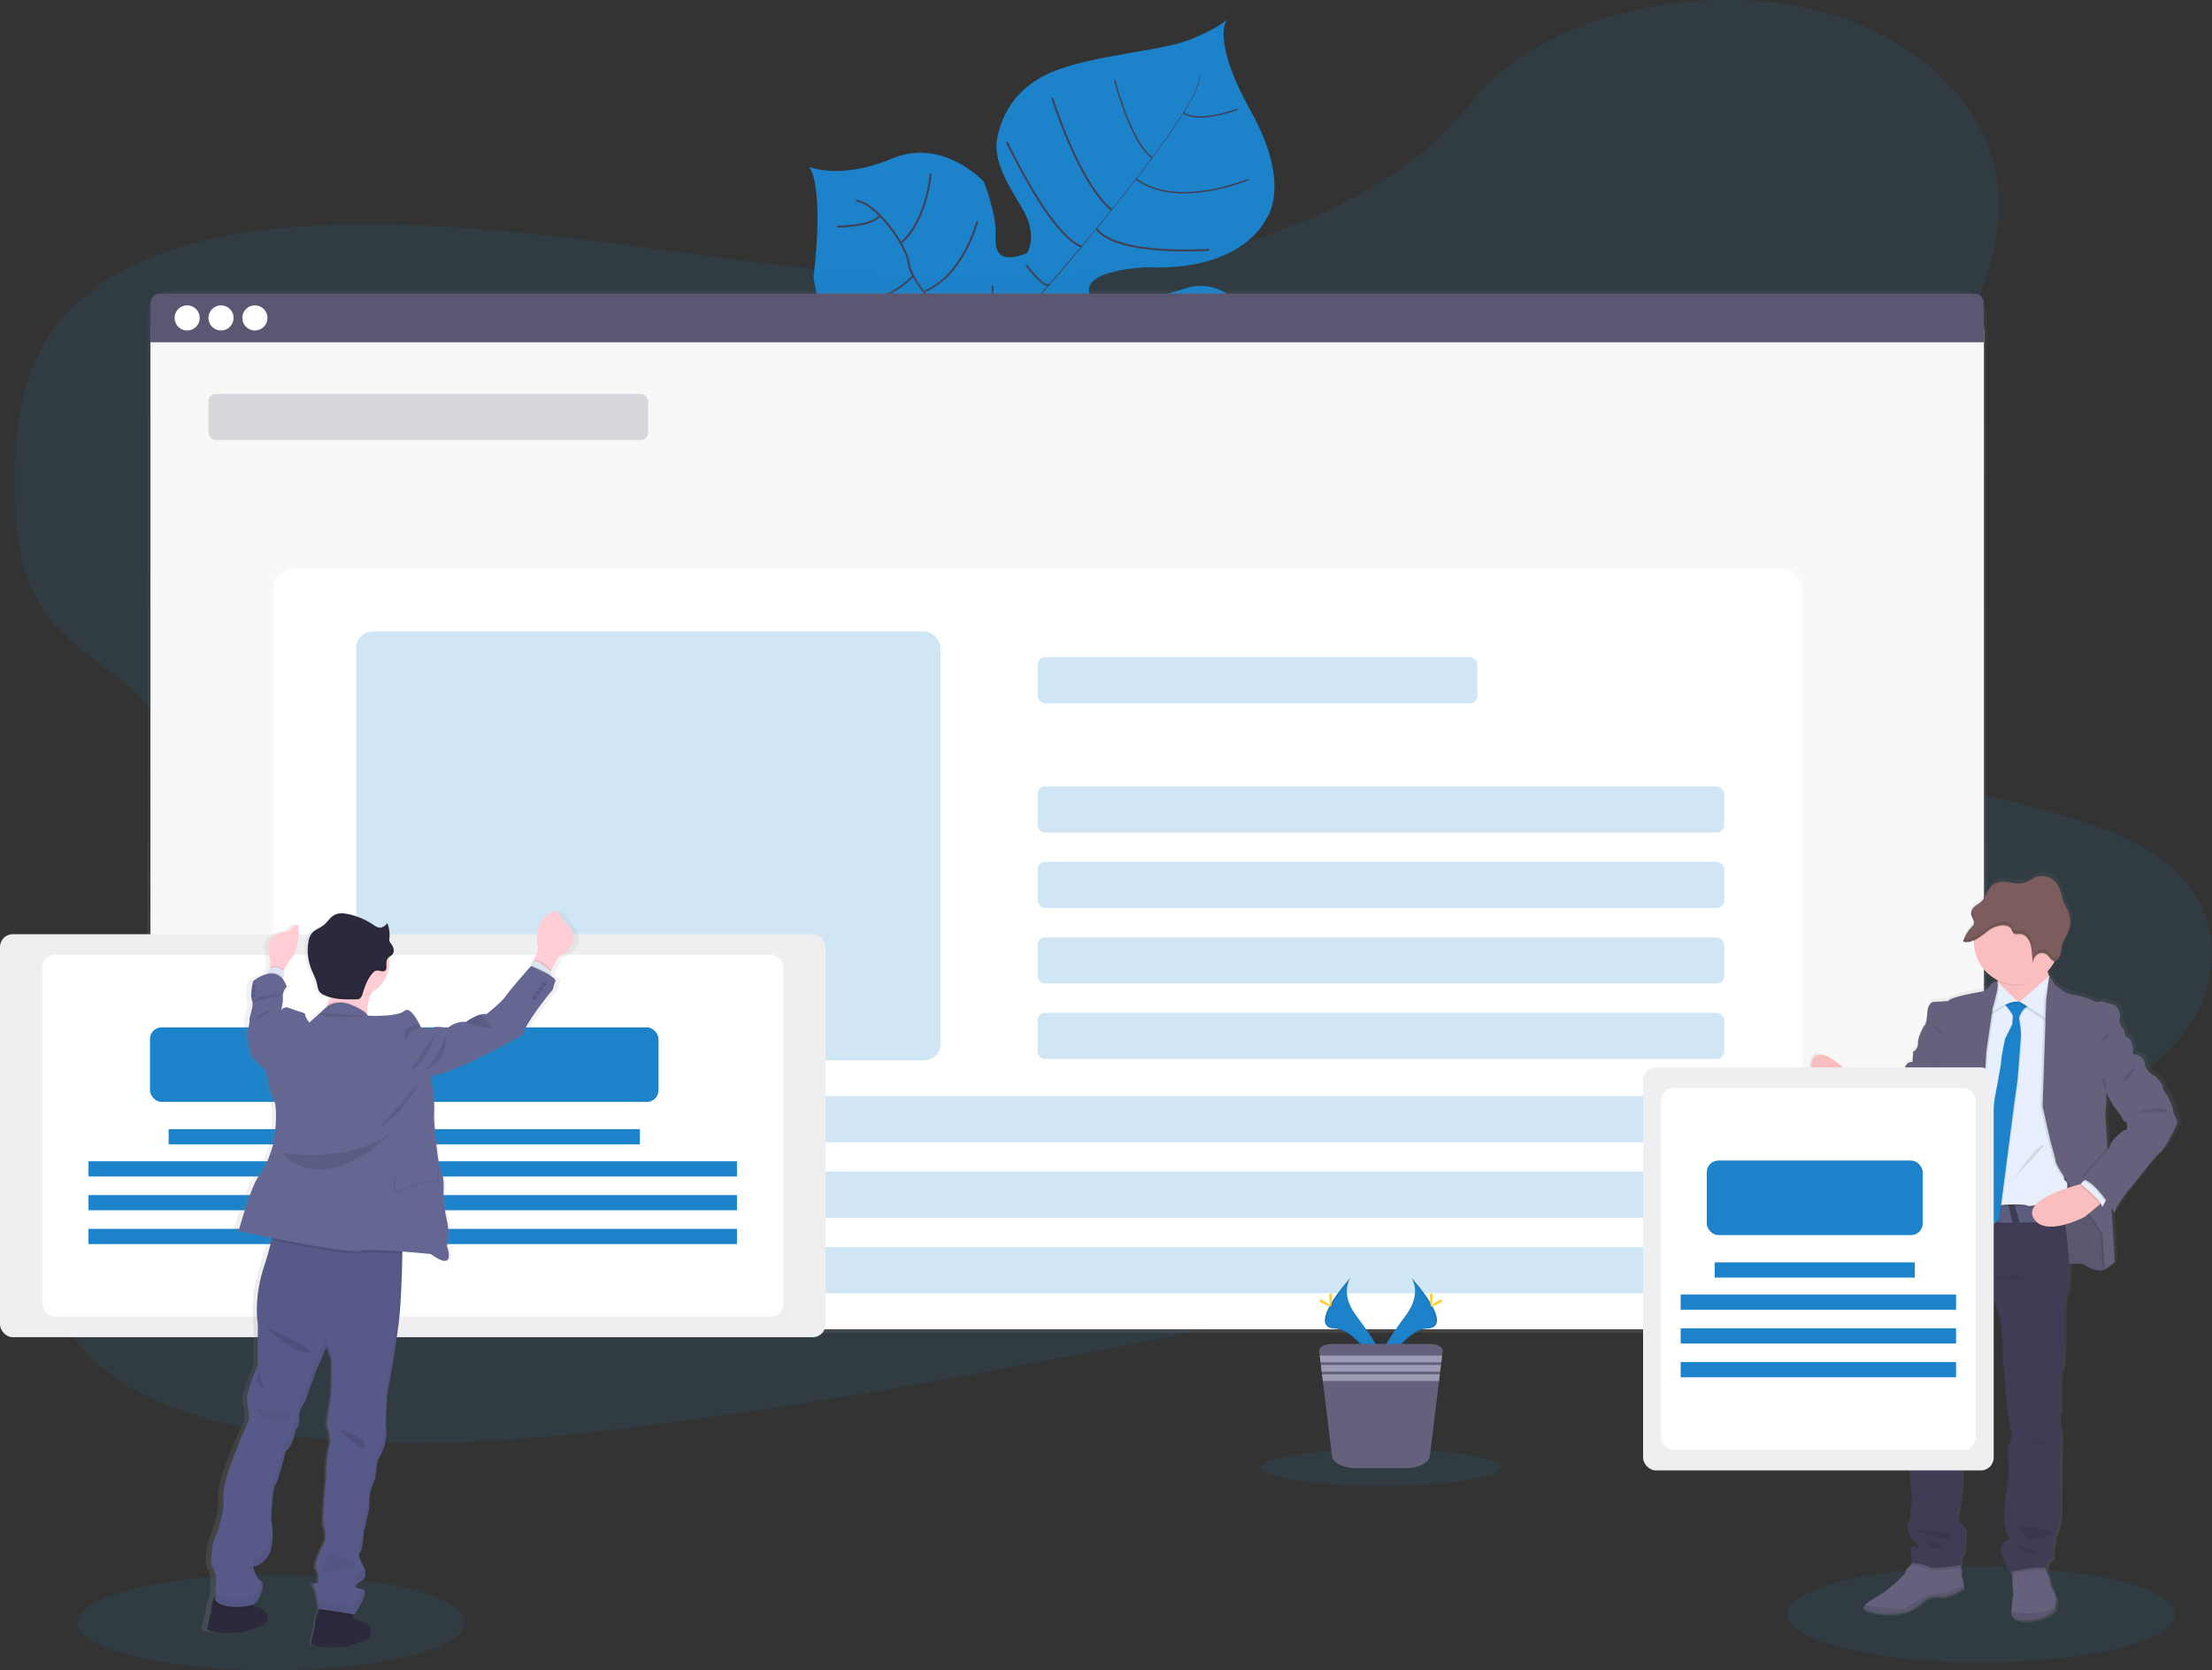 <svg xmlns="http://www.w3.org/2000/svg" xmlns:xlink="http://www.w3.org/1999/xlink" viewBox="0 0 1143.13 863"><rect x="0" y="0" width="1143.13" height="863" fill="#333333" stroke="none"/><defs><linearGradient id="a" x1="551.45" y1="172.56" x2="551.45" y2="710.89" gradientTransform="matrix(1, 0, 0, -1, 0, 861.08)" gradientUnits="userSpaceOnUse"><stop offset="0" stop-color="gray" stop-opacity="0.25"></stop><stop offset="0.54" stop-color="gray" stop-opacity="0.12"></stop><stop offset="1" stop-color="gray" stop-opacity="0.1"></stop></linearGradient><linearGradient id="b" x1="1059.41" y1="4.36" x2="1059.41" y2="391.96" gradientTransform="matrix(1, 0, 0, -1, -28.43, 842.46)" xlink:href="#a"></linearGradient><linearGradient id="c" x1="1946.85" y1="-43.33" x2="1946.85" y2="341.02" gradientTransform="matrix(-1, -0.04, 0.04, -1, 2142.71, 886.11)" xlink:href="#a"></linearGradient></defs><title>telematicos_blog_seo_estructura</title><ellipse cx="1023.75" cy="834.15" rx="100.11" ry="24.73" style="fill:#1c82ca;opacity:0.1;isolation:isolate"></ellipse><ellipse cx="140.04" cy="838.27" rx="100.11" ry="24.73" style="fill:#1c82ca;opacity:0.1;isolation:isolate"></ellipse><path d="M684.74,232.87s-14.07-5.71-58.81,14.82S575.57,265.6,564,262.46s-18-3.88-30.46-21c0,0-8.76-47.48-17.23-54.84s-44.5,4.19-44.5,4.19S428.63,200.72,420.4,143c0,0,5.84-43.51-2.11-56.86,0,0,16,6.93,42.54-4.25s47.69,12,47.69,12,6.68,17.3,6,27.61,3.53,14.18,16.17,9.2c0,0,6.2-8.83-2.59-23.42S513,81.81,515.5,70.48s9.5-27,32.16-34.9,53.44-9.38,68.22-15.53S634.23,9.9,634.23,9.9,625.12,19,646.57,57.65,654.34,113,654.34,113s-11.4,27.16-61.7,25c0,0-48.47,1.77-22,22.33,0,0,16.93-3.45,42.23-11.49S656.44,174,661,197.12,684.74,232.87,684.74,232.87Z" transform="translate(0 0.08)" style="fill:#1c82ca"></path><path d="M619.57,39.21l.27-.07c1.94,7.37-19.73,37-38.24,60.53l-.22-.17C607.51,66.29,621.08,44.88,619.57,39.21Z" transform="translate(0 0.08)" style="fill:#444053"></path><path d="M581.77,99l.11.3c-14.79,18.81-33.39,41.25-48.28,57.87-1.42,1.59-2.83,3.25-4.19,4.95l-.42-.35c1.36-1.7,2.78-3.37,4.2-5C548.07,140.21,567,117.81,581.77,99Z" transform="translate(0 0.08)" style="fill:#444053"></path><path d="M529.35,161.34l.29.5c-27.1,33.83-28.89,86.36-29,86.82l-5.72-6.6C495,241.6,502.06,195.4,529.35,161.34Z" transform="translate(0 0.08)" style="fill:#444053"></path><path d="M653.31,214.52s-32-16.61-56.85-10.65-81-21.06-81-21.06-23.81-9.68-28.59-20.7c0,0-16.33-17.26-17.26-26.2s-16.83-31.4-27.2-32.27" transform="translate(0 0.08)" style="fill:none;stroke:#444053;stroke-miterlimit:10"></path><path d="M648.69,230.51S632.57,219.67,634.47,207" transform="translate(0 0.08)" style="fill:none;stroke:#444053;stroke-miterlimit:10"></path><path d="M624,244.52s-23-8.36-25.32-41.11" transform="translate(0 0.08)" style="fill:none;stroke:#444053;stroke-miterlimit:10"></path><path d="M586.87,253s-22-18.25-14.69-50.13" transform="translate(0 0.08)" style="fill:none;stroke:#444053;stroke-miterlimit:10"></path><path d="M542.25,244.08s-14.65-30.71-1.62-50.69" transform="translate(0 0.08)" style="fill:none;stroke:#444053;stroke-miterlimit:10"></path><path d="M653.69,194.28s-16.65,5.28-13.08,14" transform="translate(0 0.08)" style="fill:none;stroke:#444053;stroke-miterlimit:10"></path><path d="M633.57,164.07s-22.27,7.07-22.8,38.57" transform="translate(0 0.08)" style="fill:none;stroke:#444053;stroke-miterlimit:10"></path><path d="M602.57,156.8s-20.26,25-18.77,47.75" transform="translate(0 0.08)" style="fill:none;stroke:#444053;stroke-miterlimit:10"></path><path d="M567.05,166.61s-20.13,19.24-17.56,29.95" transform="translate(0 0.08)" style="fill:none;stroke:#444053;stroke-miterlimit:10"></path><path d="M554.91,159.81S536,163.2,533.39,157" transform="translate(0 0.08)" style="fill:none;stroke:#444053;stroke-miterlimit:10"></path><path d="M530.38,137s9.54,12.63,12,9.8" transform="translate(0 0.08)" style="fill:none;stroke:#444053;stroke-miterlimit:10"></path><path d="M624.93,129s-47.58,3.43-58.36-10.89" transform="translate(0 0.08)" style="fill:none;stroke:#444053;stroke-miterlimit:10"></path><path d="M520.37,73.37s22.33,47.93,38.54,54" transform="translate(0 0.08)" style="fill:none;stroke:#444053;stroke-miterlimit:10"></path><path d="M543.79,50.54s13.72,44.09,30.71,57.85" transform="translate(0 0.08)" style="fill:none;stroke:#444053;stroke-miterlimit:10"></path><path d="M645,92.65s-36.19,15.53-57.92-.18" transform="translate(0 0.08)" style="fill:none;stroke:#444053;stroke-miterlimit:10;stroke-width:0.75px"></path><path d="M576,41.14s8.27,32.41,19.41,40.24" transform="translate(0 0.08)" style="fill:none;stroke:#444053;stroke-miterlimit:10;stroke-width:0.75px"></path><path d="M639.49,56.35s-20.33,7.7-27.93,1.8" transform="translate(0 0.08)" style="fill:none;stroke:#444053;stroke-miterlimit:10;stroke-width:0.75px"></path><path d="M513,147.61s0,28.25-7.69,30.26" transform="translate(0 0.08)" style="fill:none;stroke:#444053;stroke-miterlimit:10"></path><path d="M450.09,184.21s30.54,2.62,44.63-13.14" transform="translate(0 0.08)" style="fill:none;stroke:#444053;stroke-miterlimit:10"></path><path d="M505.08,114.24s-7.39,28.65-27.78,36.37" transform="translate(0 0.08)" style="fill:none;stroke:#444053;stroke-miterlimit:10"></path><path d="M431.77,154s21.62,7.52,40.21-11.62" transform="translate(0 0.08)" style="fill:none;stroke:#444053;stroke-miterlimit:10"></path><path d="M481,89.61s-2,24.33-15.27,35.72" transform="translate(0 0.08)" style="fill:none;stroke:#444053;stroke-miterlimit:10"></path><path d="M432.57,117s17.94.13,22.14-5.72" transform="translate(0 0.08)" style="fill:none;stroke:#444053;stroke-miterlimit:10"></path><path d="M592,137.46c-71.4,11.91-142.91,5.5-211.75-3.38s-137.52-20.22-209.07-18c-46,1.44-97.17,10.48-129,38.22C11.53,181,7.15,217.48,7.44,250.48,7.66,275.3,10,301,26.8,321c11.67,13.85,29.51,23.91,43,36.72,47,44.58,33.67,113.64,3.91,172.12-14,27.44-31.11,54.37-40.5,82.5S22.89,670.74,40.57,694c17.54,23.09,51.09,36.39,86,43.52,70.89,14.47,149.57,7,225.67-3.39,168.44-23.11,335-60.49,501.08-97.8,61.47-13.8,123.21-27.68,182.35-48,32.84-11.26,66.25-25.43,87.28-47.84,26.69-28.45,26.93-67.72.56-91.54-44.24-40-143.21-32.48-177.6-78-18.94-25-11.23-58.62,3.24-88.17,31-63.4,91.75-125.65,83-189.36-6-43.76-48.38-80.4-104.68-90.53C868.47-7.69,793.06,10,759.69,53.54,725.33,98.46,655,127,592,137.46Z" transform="translate(0 0.08)" style="fill:#1c82ca;opacity:0.1;isolation:isolate"></path><rect x="76.29" y="150.19" width="950.33" height="538.33" rx="12.49" style="fill:url(#a)"></rect><rect x="77.8" y="157.76" width="947.42" height="528.97" rx="12.49" style="fill:#fff"></rect><rect x="77.8" y="157.76" width="947.42" height="528.97" rx="12.49" style="fill:#fff"></rect><rect x="77.8" y="157.76" width="947.42" height="528.97" rx="12.49" style="fill:#5a5773;opacity:0.04;isolation:isolate"></rect><path d="M1020.41,151.61H82.57a4.81,4.81,0,0,0-4.81,4.81v20.34h947.42v-20.3a4.81,4.81,0,0,0-4.77-4.85Z" transform="translate(0 0.08)" style="fill:#5a5773"></path><circle cx="96.72" cy="164.26" r="6.5" style="fill:#fff"></circle><circle cx="114.22" cy="164.26" r="6.5" style="fill:#fff"></circle><circle cx="131.72" cy="164.26" r="6.5" style="fill:#fff"></circle><rect x="141.22" y="293.94" width="790" height="392.78" rx="10.19" style="fill:#fff"></rect><rect x="107.72" y="203.53" width="227.24" height="23.85" rx="3.86" style="fill:#5a5773;opacity:0.2;isolation:isolate"></rect><rect x="536.22" y="339.53" width="227.24" height="23.85" rx="3.86" style="fill:#1c82ca;opacity:0.2;isolation:isolate"></rect><rect x="536.22" y="406.31" width="354.83" height="23.85" rx="3.86" style="fill:#1c82ca;opacity:0.2;isolation:isolate"></rect><rect x="536.22" y="445.31" width="354.83" height="23.85" rx="3.86" style="fill:#1c82ca;opacity:0.2;isolation:isolate"></rect><rect x="536.22" y="484.31" width="354.83" height="23.85" rx="3.86" style="fill:#1c82ca;opacity:0.2;isolation:isolate"></rect><rect x="536.22" y="523.31" width="354.83" height="23.85" rx="3.86" style="fill:#1c82ca;opacity:0.2;isolation:isolate"></rect><rect x="184.05" y="566.31" width="707" height="23.85" rx="3.86" style="fill:#1c82ca;opacity:0.2;isolation:isolate"></rect><rect x="184.05" y="605.31" width="707" height="23.85" rx="3.86" style="fill:#1c82ca;opacity:0.2;isolation:isolate"></rect><rect x="184.05" y="644.31" width="707" height="23.85" rx="3.86" style="fill:#1c82ca;opacity:0.2;isolation:isolate"></rect><path d="M729.3,660s5.93,7.75-2.74,19.46-15.81,21.59-12.92,28.89c0,0,13.07-21.74,23.72-22S741,673.07,729.3,660Z" transform="translate(0 0.08)" style="fill:#1c82ca"></path><path d="M729.3,660a9.68,9.68,0,0,1,1.21,2.43c10.39,12.2,15.92,23.59,5.94,23.87-9.3.27-20.46,16.9-23.13,21.09a7.26,7.26,0,0,0,.32,1s13.07-21.74,23.72-22S741,673.07,729.3,660Z" transform="translate(0 0.08)" style="opacity:0.1;isolation:isolate"></path><path d="M740.32,669.88c0,2.73-.3,4.94-.68,4.94s-.68-2.21-.68-4.94.38-1.44.76-1.44S740.32,667.15,740.32,669.88Z" transform="translate(0 0.08)" style="fill:#ffd037"></path><path d="M744.11,673.14c-2.4,1.3-4.49,2.09-4.67,1.76s1.62-1.66,4-3,1.45-.36,1.63,0S746.5,671.83,744.11,673.14Z" transform="translate(0 0.08)" style="fill:#ffd037"></path><path d="M698,660s-5.93,7.75,2.73,19.46,15.82,21.59,12.93,28.89c0,0-13.08-21.74-23.72-22S686.27,673.07,698,660Z" transform="translate(0 0.08)" style="fill:#1c82ca"></path><path d="M698,660a9.72,9.72,0,0,0-1.22,2.43c-10.38,12.2-15.91,23.59-5.93,23.87,9.3.27,20.45,16.9,23.12,21.09a7.21,7.21,0,0,1-.31,1s-13.08-21.74-23.72-22S686.27,673.07,698,660Z" transform="translate(0 0.08)" style="opacity:0.1;isolation:isolate"></path><path d="M687,669.88c0,2.73.31,4.94.69,4.94s.68-2.21.68-4.94-.38-1.42-.75-1.42S687,667.15,687,669.88Z" transform="translate(0 0.08)" style="fill:#ffd037"></path><path d="M683.17,673.14c2.4,1.3,4.49,2.09,4.67,1.76s-1.62-1.66-4-3-1.45-.36-1.63,0S680.77,671.83,683.17,673.14Z" transform="translate(0 0.08)" style="fill:#ffd037"></path><ellipse cx="713.64" cy="758.23" rx="62" ry="9.51" style="fill:#1c82ca;opacity:0.1;isolation:isolate"></ellipse><path d="M745.57,697.9l-.3,2.42-.41,3.42-.18,1.43-.41,3.42-.18,1.43-.42,3.41-4.74,38.9c-.43,3.47-6.1,6.18-13,6.18H701.31c-6.85,0-12.51-2.71-12.93-6.18l-4.76-38.87-.41-3.41-.18-1.43-.42-3.42-.17-1.43-.42-3.42-.3-2.42c-.23-2,2.84-3.62,6.71-3.62h50.42C742.72,694.28,745.79,695.93,745.57,697.9Z" transform="translate(0 0.08)" style="fill:#65617d"></path><polygon points="745.25 700.4 744.84 703.82 682.44 703.82 682.02 700.4 745.25 700.4" style="fill:#9d9cb5"></polygon><polygon points="744.66 705.24 744.25 708.66 683.03 708.66 682.61 705.24 744.66 705.24" style="fill:#9d9cb5"></polygon><polygon points="744.07 710.09 743.65 713.51 683.62 713.51 683.21 710.09 744.07 710.09" style="fill:#9d9cb5"></polygon><rect x="184.05" y="326.3" width="302" height="221.54" rx="8.5" style="fill:#1c82ca;opacity:0.2;isolation:isolate"></rect><path d="M1125.05,572.61c.38-1-2.44-6.72-2.44-7s-2.91-3.45-2.91-5.22-3.85-5.6-3.85-5.6-5.17-2.14-5.73-6.81-6.19-4.75-6.2-4.75h0v-1.07a14.82,14.82,0,0,0-.69-5.45A5.49,5.49,0,0,0,1100,534s-.57-3.64-1.69-4.76a5.35,5.35,0,0,1-1.32-5c.57-1.76-.75-6.24-3.47-6.9s-5.83-1.68-5.83-1.68l-.75.13-.37-.13a15,15,0,0,1-2,.25,2.47,2.47,0,0,1-1.59-.52c-.94-1-8.55-3-10-3s-5.45-1.87-5.45-1.87-2.82-2.14-4-3.08-3.23-4.35-3.54-4.87v-.07h0a17.3,17.3,0,0,1-.85-2.45h0a22,22,0,0,0,3.49-4.81c.1-.18.19-.36.28-.55a2.1,2.1,0,0,0,.61-.09l.25-.1a4,4,0,0,0,2-2.38h0a6.32,6.32,0,0,0,.18-.62v-.21l.09-.42v-.24l.06-.42V490a1.39,1.39,0,0,1,.07-.53h0a19.27,19.27,0,0,1,.29-2h0c.56-2.53,2.09-4.67,3.16-7h0c.15-.33.3-.67.43-1s.26-.75.37-1.13l.09-.35c.07-.28.13-.56.19-.84s0-.25.07-.38q.09-.57.15-1.17a14.39,14.39,0,0,0-1-6.55c-.7-1.75-1.75-3.33-2.46-5.08-1.08-2.65-1.37-5.66-2.68-8.19a9.75,9.75,0,0,0-11.7-4.76c-2,.76-3.82,2.23-5.89,2.89-2.78.89-5.74.22-8.62-.17s-6-.44-8.36,1.44c-2.66,2.16-3.38,6.22-5.88,8.59-1,1-2.35,1.63-3.46,2.55a5.71,5.71,0,0,0-1.74,2.38l-.06.19a1.14,1.14,0,0,0-.06.25,2.74,2.74,0,0,0,0,.28v.19a2.09,2.09,0,0,0,0,.5h0a3.81,3.81,0,0,0,.07.47v.13a1.17,1.17,0,0,0,.12.39c0,.13,0,.05,0,.07s.11.29.17.43l.09.21a.17.17,0,0,0,.08.17,12,12,0,0,1,.87,2.17,2.41,2.41,0,0,1-.09,1.43,4.25,4.25,0,0,1-1,1.37,19.31,19.31,0,0,0-4.24,6.79q-.17.44-.3.87h.13a5.68,5.68,0,0,0,.82.17h.47a7.29,7.29,0,0,0,1.92-.14l.48-.12a10.8,10.8,0,0,0,1.9-.69v.89a22.18,22.18,0,0,0,12.33,19.84,4.11,4.11,0,0,0,.08.6l.06.51-.25-.24s-1.69-.84-3.29,1.58a10.58,10.58,0,0,1-4.6,3.55s-17.1,2.7-17.76,4.94l-8,.47s-2.82.37-3.1,6.25-1.78,6.43-1.78,6.43-3.29,5.79-3,8.77a4.89,4.89,0,0,1-2.54,4.48l-.37,5.32s-3.1-.47-4,3.17a12.65,12.65,0,0,1-2.34,5.31s-5.17,4.3-5.45,7.93l-3.2,2s-7.42-1.68-9.11-4.66c0,0-.2-.2-.52-.49v-.07h0c-1.11-1-3.46-3.24-3.1-2.73a2.28,2.28,0,0,1,.15,1.5l-.55-.61-1.48-1.64s-12-11.24-19-12.13h0c-.09-.18-.55-2-1.75-.85a9.8,9.8,0,0,0-.59,13.85c.17.18.34.35.52.52l11.24,10.49.29.21,2.41,3.1a28.16,28.16,0,0,0-1,2.78V575l-.18.54a1.21,1.21,0,0,0-.05.18c-.06.18-.11.35-.16.52l-.09.3v.18c-.27.94-.44,1.66-.52,2.06l-.63-.2.61.27v.29l.58.25c3.29,1.43,19.71,8.64,20.55,9.73s7.14,4.76,12.78,1.77,6.85-7.55,6.85-7.55,5.45-7.56,5.64-8.68,4.41-2.42,4.41-2.42.38,12.49-1.78,17.07-6.2,24.81-6.2,24.81a2.68,2.68,0,0,1,.8,0l-.24,1.17a2.8,2.8,0,0,1,1,0c-.3,2.3-2,13-2,13s-.56,4.85-1.5,6.53-1,10.45-1,10.45l-1.51,6.34s.2.44.57,1.09h0a16.19,16.19,0,0,0,4.32,5.59,11.18,11.18,0,0,1-.76,2.9,10.26,10.26,0,0,0-.75,4.48s-1.59,7.18-1.41,9.23-1,7.09-1,7.09l-1.69,16.23s-1.12,14.08-.56,17.91a34.36,34.36,0,0,1-.38,9s1.13,11.1.85,12.31-1.69,6.44-.85,9.33.38,10.82.38,10.82.56,10.45,1.22,13.81a23.67,23.67,0,0,1-.19,7.65s-.66,7.18-.94,7.18-2.72,4.94,2.25,9.79,1.89,4.1,1.89,4.1-4-2-3.48,2.06c.44,3.81,1.06,2.82,1.12,2.71l-.94,3.07.66.09-.54.65a13.84,13.84,0,0,1-1.9,2,4.08,4.08,0,0,0-1.22,2.7s-6.95,7.56-13.43,11.38c-3.41,2-6.35,3.71-7.63,5.13-1.16,1.26-1,2.28,1.43,3.08,5.07,1.68,14,2.52,20.38.37a23.87,23.87,0,0,0,10-6.43,14.15,14.15,0,0,1,8-1.31c4,.75,11.84-4.38,11.84-4.38l-.15-1.32-.41-3.82a3,3,0,0,1-.66-2.32,11.88,11.88,0,0,0-.33-3.36c-.07-.37-.14-.74-.21-1.08l.72-.14s-.93-4.75.76-5.69,1.21-13.15,1.21-13.15-2.15-2.8-3.28-3.26-.1-6.26.1-7,1.69-15.21,1.69-15.21-.57-4.56.18-6.52-.94-9.52-.94-9.52a1.74,1.74,0,0,1,.47-2c1-1.12.66-11.1.66-11.1s-.09-5-.09-6.35a22.52,22.52,0,0,1,2.16-7.64c1-1.58.37-6.53.37-6.53h0l.06-.37a1.39,1.39,0,0,1,.08-.53l.08-.5a72.43,72.43,0,0,1,1.84-8.1c1.22-3.91,2.63-10.81,2.63-10.81l8.73-22.78.1-.27s4,7.46,4,14.37c0,0,1,8.3.76,10.54s.65,12.77.65,12.77,1.22,15.11,1.22,15.76,1.51,12.31,2.45,14.09-.94,7.18-1.51,7.74.19,14.27.19,14.27-1.41,10.82-1.69,13.06-1.41,10.82-.47,14.18.56,3.82.56,3.82,3.39,3.46,1.41,3.74a5.13,5.13,0,0,0-3.76,6.8,90.72,90.72,0,0,0,4.14,10l1.56-.33v1.11l.11,5.56s.66,5.31.28,6.53c-.27.88-.65,5.06-.83,7.25-.07.8-.11,1.33-.11,1.33s0,4.94,10.43,3.45,12.3-5.6,12.3-5.6l.08-.51c.15-.94.49-2.94.77-4.06.37-1.49-3-8.21-3-8.21s-.56-4.57-1.5-5.59a5.13,5.13,0,0,1-.76-2c-.08-.38-.16-.77-.22-1.15.24,0,.47.07.7.12,0,0-.57-3.26,1.6-4.29s1.59-3.17,1.31-4.1.84-6.16.84-6.16a3,3,0,0,1,.75-3c1.32-1.31,2.35-10.45,2.35-10.45l.19-35.26s.66-6.25-.09-8.77-1.5-7.37-.47-8.68.09-7.36.09-7.36,0-12.78,1.41-16,.94-23.23.94-23.23l.37-13.15s3.07-2.9,2.35-18c3.27-.21,7-.33,7.52.13,1,.84,7.7,5.13,11.65,2.42a51.46,51.46,0,0,0,4.69-3.63l-1.66-28,1.66,2.59c0-3.91,11.09-16.6,11.09-16.6s10.33-13.34,12.58-14.92,6.67-10,6.67-10a40,40,0,0,1,2.26-4.66C1128.06,578.11,1124.68,573.63,1125.05,572.61Zm-24.23,9.79c-2.82.28-8.74,6.72-8.83,8.12a5.79,5.79,0,0,1-1.25,2.5c0-.56-.09-1.13-.14-1.71-.66-8.25-1.38-18.29-1-19.26.56-1.68.37-9.24.37-9.24h0l.11-.15c1.89,5.86,7.77,12.76,7.77,12.76s1,3,2.26,3.07S1100.82,582.4,1100.82,582.4Z" transform="translate(0 0.08)" style="fill:url(#b)"></path><path d="M950.22,580.27s3.43-18,14.44-18l8.06,16.57-5.37,3.7S955.68,582.86,950.22,580.27Z" transform="translate(0 0.08)" style="fill:#65617d"></path><path d="M972.72,578.79l-5.37,3.7s-8.21.26-14.08-1.18a16.25,16.25,0,0,1-3-1l.06-.29V580a40.13,40.13,0,0,1,2.08-6.6c.34-.81.72-1.64,1.14-2.47,1.61-3.1,3.88-6.15,7-7.65a9.39,9.39,0,0,1,3.67-1h.49l.18.37,2.72,5.6Z" transform="translate(0 0.08)" style="opacity:0.1;isolation:isolate"></path><path d="M1064.18,653.4s11.57-1.11,12.59-.27,7.59,5.09,11.47,2.4,1.3-12,1.3-12.4-.37-13.61-.37-13.61l-6.94-9.35-8.7-16.38L1055.75,602l.46,26-.09,13.33Z" transform="translate(0 0.08)" style="fill:#65617d"></path><path d="M1064.18,653.4s11.57-1.11,12.59-.27,7.59,5.09,11.47,2.4,1.3-12,1.3-12.4-.37-13.61-.37-13.61l-6.94-9.35-8.7-16.38L1055.75,602l.46,26-.09,13.33Z" transform="translate(0 0.08)" style="opacity:0.1;isolation:isolate"></path><path d="M962.35,561.76s-.93,11.29-8,11.48c0,0-2-1.2-4.68-3.21-6.18-4.63-16-13.52-13.28-21.79,3.89-11.85,22.77,10,22.77,10l1.46,1.63Z" transform="translate(0 0.08)" style="fill:#fbbebe"></path><path d="M962.35,561.76s-.93,11.29-8,11.48c0,0-2-1.2-4.68-3.21l-.6-.77a9.29,9.29,0,0,0,3.86,1,5.23,5.23,0,0,0,5-3.17,38.36,38.36,0,0,0,2-4.49,13.91,13.91,0,0,0,.71-2.77Z" transform="translate(0 0.08)" style="opacity:0.1;isolation:isolate"></path><path d="M959.29,582.22l-1.58-2-5.33-6.86-2.71-3.51a9.21,9.21,0,0,0,3.85,1,5.18,5.18,0,0,0,5-3.17,40.44,40.44,0,0,0,2-4.48c.88-2.5.86-3.78.55-4.22a24.7,24.7,0,0,1,3.06,2.72h0l.51.48.19.38,2.79,5.4a.89.89,0,0,1,0,.23C967.77,569.89,968.67,580.68,959.29,582.22Z" transform="translate(0 0.08)" style="fill:#e7effd"></path><path d="M1014.75,820.46s-7.78,5.1-11.67,4.35a14,14,0,0,0-7.87,1.3,23.28,23.28,0,0,1-9.81,6.39c-6.3,2.13-15.09,1.29-20.09-.37-2.36-.79-2.55-1.81-1.41-3.06s4.16-3.09,7.52-5.09c6.39-3.8,13.24-11.29,13.24-11.29a4,4,0,0,1,1.2-2.69,13.63,13.63,0,0,0,1.87-2c1-1.17,1.93-2.4,1.93-2.4l22.91.86s.39,1.65.7,3.34a12,12,0,0,1,.32,3.33,3,3,0,0,0,.65,2.31l.41,3.78Z" transform="translate(0 0.08)" style="fill:#65617d"></path><path d="M1062.57,826.88c-.27,1.11-.61,3.09-.76,4a1.69,1.69,0,0,1-.07.51s-1.85,4.07-12.13,5.55-10.27-3.42-10.27-3.42l.1-1.33c.18-2.16.55-6.31.82-7.19.37-1.2-.27-6.48-.27-6.48l-.11-5.52-.08-3.83,17-1.76a32.34,32.34,0,0,0,.55,3.79,5,5,0,0,0,.75,2c.92,1,1.48,5.55,1.48,5.55S1063,825.4,1062.57,826.88Z" transform="translate(0 0.08)" style="fill:#65617d"></path><path d="M1012.57,806.46s.39,1.65.7,3.34c-2.47.45-13.27,2.32-16,1-3.06-1.48-9.63-2.31-9.63-2.31l.11-.38c1-1.17,1.93-2.4,1.93-2.4Z" transform="translate(0 0.08)" style="opacity:0.1;isolation:isolate"></path><path d="M1057.41,811.23c-4.31-.73-13.78,1-17.5,1.8l-.08-3.83,17-1.76A32.42,32.42,0,0,0,1057.41,811.23Z" transform="translate(0 0.08)" style="opacity:0.1;isolation:isolate"></path><path d="M1067,670.9l-.36,13s.46,19.9-.93,23-1.39,15.83-1.39,15.83.93,6-.09,7.31-.28,6.11.46,8.61.09,8.7.09,8.7l-.18,35s-1,9.07-2.32,10.37a3,3,0,0,0-.74,3s-1.11,5.18-.83,6.11.83,3-1.29,4.07-1.58,4.26-1.58,4.26c-5.09-1.21-19.53,2-19.53,2a89,89,0,0,1-4.08-9.91,5.12,5.12,0,0,1,3.07-6.57,4.71,4.71,0,0,1,.64-.19c1.94-.27-1.39-3.7-1.39-3.7s.37-.46-.56-3.8.19-11.85.47-14.07,1.66-13,1.66-13-.74-13.61-.18-14.16,2.4-5.93,1.48-7.68-2.41-13.33-2.41-14-1.2-15.65-1.2-15.65-1.11-10.46-.83-12.68-.75-10.46-.75-10.46c0-6.85-4-14.26-4-14.26l-.1.27-8.6,22.76s-1.39,6.85-2.59,10.74a70.62,70.62,0,0,0-1.81,8l-.08.5-.08.52-.06.37h0s.64,4.9-.38,6.48a23.11,23.11,0,0,0-2.12,7.59c0,1.3.09,6.3.09,6.3s.37,9.9-.65,11a1.74,1.74,0,0,0-.46,2s1.66,7.5.92,9.44-.18,6.48-.18,6.48-1.48,14.35-1.67,15.09-1.2,6.48-.09,6.94,3.24,3.24,3.24,3.24.46,12.13-1.2,13-.75,5.65-.75,5.65-13.42,2.59-16.47,1.11-9.63-2.31-9.63-2.31l.92-3c-.06.11-.67,1.1-1.1-2.69-.47-4,3.42-2,3.42-2s3.06.74-1.85-4.07-2.5-9.72-2.22-9.72.92-7.13.92-7.13a23.58,23.58,0,0,0,.19-7.59c-.65-3.33-1.2-13.7-1.2-13.7s.46-7.87-.38-10.74.56-8,.84-9.26-.84-12.22-.84-12.22a34.36,34.36,0,0,0,.38-9c-.56-3.8.55-17.78.55-17.78l1.67-16.1s1.2-5,1-7,1.39-9.16,1.39-9.16a10.12,10.12,0,0,1,.74-4.45c.93-1.85,1.3-8,1.3-8l8.89-20.36,4.35-18,58.78-.56s.21,1.56.57,4.39.86,7,1.42,12.19c.51,4.7,1.07,10.23,1.62,16.38C1070.75,667.38,1067,670.9,1067,670.9Z" transform="translate(0 0.08)" style="fill:#3f3d56"></path><path d="M1061.57,508.81l-13.69,14.65s-17.58-7-15.73-9.45c.71-.93.6-3.87.19-7.11-.65-5.13-2-11-2-11s30.73-5,28.13.18a8.53,8.53,0,0,0-.19,6.15A23.33,23.33,0,0,0,1061.57,508.81Z" transform="translate(0 0.08)" style="fill:#fbbebe"></path><path d="M1058.43,496c-.94,1.9-1.39,2.08-.8,4.12-4,4.31-9.13,9-15.49,9a21.92,21.92,0,0,1-9.8-2.3c-.65-5.13-2-11-2-11S1061,490.85,1058.43,496Z" transform="translate(0 0.08)" style="opacity:0.1;isolation:isolate"></path><path d="M1064.18,486.59a22,22,0,0,1-44.07,0v-.32a22,22,0,0,1,44.06.32h0Z" transform="translate(0 0.08)" style="fill:#fbbebe"></path><path d="M1067.37,631.94c-2.92,0-12.64.1-23.5.28h-.13l-3.59.06H1040c-12.88.2-25.57-2.31-30.67-1.84-10.83,1,3.89-10,3.89-10a91,91,0,0,0,24.67,2.49l3.12-.16c9.84-.56,19.73-1.48,24.9-3C1066.31,622.61,1066.81,626.77,1067.37,631.94Z" transform="translate(0 0.08)" style="opacity:0.1;isolation:isolate"></path><path d="M1067.37,631.38c-2.92,0-12.64.11-23.5.28h-.13l-3.59.06H1040c-12.88.21-25.57-2.31-30.67-1.83-10.83,1,3.89-10,3.89-10a90.25,90.25,0,0,0,24.67,2.49l3.12-.16c9.84-.55,19.73-1.48,24.9-3C1066.31,622.05,1066.81,626.21,1067.37,631.38Z" transform="translate(0 0.08)" style="fill:#5f5d7e"></path><path d="M1036.22,514.92l-17,8-13.15,101.64s7.78-3.52,12.22-1.3,18.14.19,18.14.19,10-.56,11.48.56,18.89-4.63,18.89-4.63,3.15-7,.74-8.15.74-12,.74-12l-1.48-73.32-3-9.44-8-4.82-8.14,6.48-3.89.56Z" transform="translate(0 0.08)" style="opacity:0.1;isolation:isolate"></path><path d="M1036.22,513.81l-17,8L1006,623.46s7.78-3.52,12.22-1.3,18.14.19,18.14.19,10-.56,11.48.55,18.89-4.62,18.89-4.62,3.15-7,.74-8.15.74-12,.74-12l-1.48-73.32-3-9.44-8-4.82-8.14,6.48-3.89.56Z" transform="translate(0 0.08)" style="fill:#e7effd"></path><path d="M1035.94,518.53s4.91,5.83,4.82,7-.28,4.08-.28,4.08l-3.7,7.49s-2,9.35-2,11.3-3.24,18.79-3.24,18.79l-4,25.95-4.91,34,5,8.61,5.93-5,7.87-60.54,1.66-11.94s1.76-21.48,1.76-23.7a75,75,0,0,0-1-8.05s1.21-5.56,6.21-6.85-.38-.28-.38-.28l-2.86-2.31-2.5,1S1037.42,515.94,1035.94,518.53Z" transform="translate(0 0.08)" style="opacity:0.1;isolation:isolate"></path><path d="M1035.39,518s4.9,5.83,4.81,7-.28,4.07-.28,4.07l-3.7,7.5s-2,9.35-2,11.29-3.24,18.79-3.24,18.79l-3.88,25.92-4.91,34,5,8.61,5.92-5,7.87-60.54,1.67-11.94s1.76-21.48,1.76-23.7a75.49,75.49,0,0,0-1-8.06s1.2-5.55,6.2-6.85-.37-.27-.37-.27l-2.87-2.32-2.5,1S1036.87,515.38,1035.39,518Z" transform="translate(0 0.08)" style="fill:#1c82ca"></path><path d="M1032.15,508.25s-.74.56-.93,4.26-2.78,12-2.78,12,9.63-6.66,14.44-5.92Z" transform="translate(0 0.08)" style="opacity:0.1;isolation:isolate"></path><path d="M1032.15,507.14s-.74.56-.93,4.26-2.78,12-2.78,12,9.63-6.66,14.44-5.92Z" transform="translate(0 0.08)" style="fill:#e7effd"></path><path d="M1058.44,505.29l-15.18,13.33s12.77,7.59,14.44,9.44,3.33-18.14,3.33-18.14Z" transform="translate(0 0.08)" style="opacity:0.1;isolation:isolate"></path><path d="M1059,504.18l-15.18,13.33s12.78,7.59,14.44,9.44,3.33-18.14,3.33-18.14Z" transform="translate(0 0.08)" style="fill:#e7effd"></path><path d="M1032.7,508.25s-1.66-.83-3.24,1.58a10.45,10.45,0,0,1-4.53,3.51s-16.85,2.69-17.5,4.91l-7.87.46s-2.78.37-3,6.21-1.76,6.38-1.76,6.38-3.24,5.74-3,8.7a4.86,4.86,0,0,1-2.5,4.45l11.57,30.08s.37,12.41-1.76,16.94S993,616.1,993,616.1s1.67-.37,1.57.74-2,13.24-2,13.24-.56,4.81-1.48,6.48-1,10.36-1,10.36l-1.48,6.3s3.51,7.87,8.88,6.76,15.08-22.13,15.08-22.13l6.2-22.68,4.82-22.4,1.39-15.18L1027.2,544l3.24-22.21S1034,509.83,1032.7,508.25Z" transform="translate(0 0.08)" style="opacity:0.1;isolation:isolate"></path><path d="M1032.15,507.14s-1.67-.83-3.24,1.58a10.53,10.53,0,0,1-4.54,3.51s-16.85,2.69-17.5,4.91l-7.86.46s-2.78.37-3.06,6.2-1.76,6.39-1.76,6.39-3.24,5.74-3,8.7a4.84,4.84,0,0,1-2.5,4.45l11.61,30.12s.37,12.41-1.76,16.94S992.43,615,992.43,615s1.67-.37,1.58.74S992,629,992,629s-.55,4.82-1.48,6.48-1,10.37-1,10.37l-1.48,6.3s3.52,7.87,8.89,6.75S1012,636.78,1012,636.78l6.2-22.68,4.81-22.4,1.33-15.24,2.22-33.61,3.24-22.21S1033.44,508.72,1032.15,507.14Z" transform="translate(0 0.08)" style="fill:#65617d"></path><path d="M972.72,578.79l-5.37,3.7s-8.21.26-14.08-1.18l-3-1.33-.6-.26.62.2a12.26,12.26,0,0,0,7.41.26c7.6-2.56,6.76-15.1,6.46-17.94a2.62,2.62,0,0,0-.06-.54h0v.07a5.48,5.48,0,0,0,.35.49l.34.36h0l2.78,5.34a.89.89,0,0,1,0,.23Z" transform="translate(0 0.08)" style="opacity:0.1;isolation:isolate"></path><path d="M991.32,542.6l-2.59.74-.37,5.27s-3-.46-3.89,3.15a12.84,12.84,0,0,1-2.31,5.28s-5.09,4.26-5.37,7.87l-3.15,1.94s-7.31-1.67-9-4.63c0,0,3.34,23.88-14.44,18,0,0,19.9,8.7,20.83,9.91s7,4.72,12.59,1.76,6.76-7.5,6.76-7.5,5.37-7.5,5.55-8.61,4.35-2.41,4.35-2.41l8-19.25Z" transform="translate(0 0.08)" style="fill:#65617d"></path><path d="M1056.31,516.4l2.68-12.22s1.21,4,2.41,4.91l4,3s4,1.85,5.37,1.85,8.89,2,9.81,3,4.63.28,4.63.28,3,1,5.74,1.67,4,5.09,3.42,6.85a5.36,5.36,0,0,0,1.3,5c1.11,1.11,1.67,4.72,1.67,4.72a5.41,5.41,0,0,1,3.14,2.68c.93,2,.65,6.48.65,6.48l-13.79,19.44s.18,7.5-.37,9.17,1.94,30,1.94,30l2.87,48.69a50.43,50.43,0,0,1-4.63,3.61c-.83.37-1.66-17.22-1.66-17.86s-21.39-32-21.39-32-2.87-4.63-2.87-5.65-2.68-10.37-2.68-10.37l-4.07-18Z" transform="translate(0 0.08)" style="opacity:0.1;isolation:isolate"></path><path d="M1102.26,543.57v1.06l-13.78,19.42h0s.19,7.5-.37,9.17c-.32,1,.38,10.93,1,19.11.47,5.9.9,10.88.9,10.88l1.22,20.65,1.65,28a50.43,50.43,0,0,1-4.63,3.61c-.83.37-1.66-17.22-1.66-17.87s-21.39-32-21.39-32-2.87-4.63-2.87-5.65-2.68-10.37-2.68-10.37l-4.07-18,1.85-55.17,1.57-12.22s2.32,4,3.52,4.9l4,3.06s4,1.85,5.37,1.85,8.89,2,9.81,3,4.63.28,4.63.28,3.06,1,5.74,1.67,4,5.09,3.42,6.85a5.36,5.36,0,0,0,1.3,5c1.11,1.11,1.67,4.72,1.67,4.72a5.41,5.41,0,0,1,3.14,2.68A15,15,0,0,1,1102.26,543.57Z" transform="translate(0 0.08)" style="fill:#65617d"></path><path d="M989.1,790.22c.46,0,19.9.74,19.53,3.89S989.1,790.22,989.1,790.22Z" transform="translate(0 0.08)" style="opacity:0.1;isolation:isolate"></path><path d="M993.45,795.46s13,2.13,9.63,4.07S993.45,795.46,993.45,795.46Z" transform="translate(0 0.08)" style="opacity:0.1;isolation:isolate"></path><path d="M1042,788.19s21.66,1.85,18.42,4.25-10.92,2.78-11.29,2.87S1042,788.19,1042,788.19Z" transform="translate(0 0.08)" style="opacity:0.1;isolation:isolate"></path><path d="M1039.37,797.72s12,2,12.4,4.35S1039.37,797.72,1039.37,797.72Z" transform="translate(0 0.08)" style="opacity:0.1;isolation:isolate"></path><path d="M1046,742s11,2.59,11.67,4.35Z" transform="translate(0 0.08)" style="opacity:0.1;isolation:isolate"></path><path d="M1003.57,750s-5.74,1.67-.18,5S1003.57,750,1003.57,750Z" transform="translate(0 0.08)" style="opacity:0.1;isolation:isolate"></path><path d="M1029,661c.65,0,10.74-3.33,14.26-1.85a23.45,23.45,0,0,0,7.86,1.48Z" transform="translate(0 0.08)" style="opacity:0.1;isolation:isolate"></path><path d="M1030.3,671.54l-.1.92-8.63,22.6s-1.39,6.85-2.59,10.74a70.62,70.62,0,0,0-1.81,8l7.64-47.37Z" transform="translate(0 0.08)" style="opacity:0.1;isolation:isolate"></path><path d="M1043.74,631.66l-3.59.06H1040l-2.11-9.33,3.12-.17Z" transform="translate(0 0.08)" style="fill:#3f3d56"></path><path d="M1087.41,620.36l-2.3,1.9-7.7,6.33s-20.82,11.11-26.56.56c-5.06-9.3,18.55-15.94,24.24-17.39l1.21-.29Z" transform="translate(0 0.08)" style="fill:#fbbebe"></path><path d="M998.45,529.36s4.07,1.85,5,4.44S998.45,529.36,998.45,529.36Z" transform="translate(0 0.08)" style="opacity:0.1;isolation:isolate"></path><path d="M985.86,557.13s-5.92,7.22-3.52,10S985.86,557.13,985.86,557.13Z" transform="translate(0 0.08)" style="opacity:0.1;isolation:isolate"></path><path d="M1091.76,533.46s-5.55.56-5.74,5.37Z" transform="translate(0 0.08)" style="opacity:0.1;isolation:isolate"></path><path d="M1040.29,609.34c.56-.56,13.33-19.44,16.3-17.77Z" transform="translate(0 0.08)" style="opacity:0.1;isolation:isolate"></path><path d="M1064.18,486.59a22.07,22.07,0,0,1-2.61,10.4h-.16c-1.4-.3-2.13-1.92-3.19-2.94a4.34,4.34,0,0,0-5-.7,5.09,5.09,0,0,0-2.46,4.75c-.7-3-.48-6.12-1.17-9.09s-2.76-6-5.6-6c-1.22,0-2.65.45-3.53-.47a8.76,8.76,0,0,1-1-2.09c-2-3.29-8.2-1.63-10.72.06s-5.45,4.37-8.58,5.81a22,22,0,0,1,44.06.32Z" transform="translate(0 0.08)" style="opacity:0.1;isolation:isolate"></path><path d="M1039.42,479.84a14,14,0,0,0,1,2.1c.88.91,2.31.44,3.53.46,2.84.05,4.92,3.06,5.6,6s.47,6.12,1.18,9.08a5,5,0,0,1,2.45-4.74,4.35,4.35,0,0,1,5,.69c1.06,1,1.79,2.65,3.19,2.94s2.74-1.05,3.24-2.52a38,38,0,0,0,.8-4.61c.63-2.88,2.52-5.25,3.56-8a14.51,14.51,0,0,0-.09-10.34c-.7-1.74-1.73-3.3-2.43-5-1.07-2.63-1.35-5.61-2.65-8.12a9.6,9.6,0,0,0-11.53-4.74c-2,.76-3.76,2.22-5.8,2.88-2.74.88-5.66.22-8.49-.18s-6-.43-8.24,1.43c-2.62,2.15-3.34,6.18-5.8,8.53-1,1-2.32,1.62-3.41,2.53a4.73,4.73,0,0,0-1.91,3.76c.17,1.92,2,3.66,1.35,5.44a4.28,4.28,0,0,1-1,1.35,19.35,19.35,0,0,0-4.48,7.63c5,1.54,10.32-3.92,14.19-6.5C1031.22,478.22,1037.39,476.56,1039.42,479.84Z" transform="translate(0 0.08)" style="fill:#7c5c5c"></path><path d="M1087.41,620.36l-2.3,1.9c-2-3.39-10.38-10.15-10.38-10.15l.36-.35,1.21-.29Z" transform="translate(0 0.08)" style="opacity:0.1;isolation:isolate"></path><path d="M1089.63,616.93s-.82,2.06-1.68,3.84-1.79,3.4-1.83,2.09c-.1-2.6-10.83-11.3-10.83-11.3l1.45-1.42,1.69-1.64Z" transform="translate(0 0.08)" style="fill:#e7effd"></path><path d="M1090,603.23l1.22,20.65c-2.88-4.47-10.77-15.93-15.84-15.56l12.31-14.16a16.55,16.55,0,0,0,1.41-1.81C1089.57,598.25,1090,603.23,1090,603.23Z" transform="translate(0 0.08)" style="opacity:0.1;isolation:isolate"></path><path d="M1089.63,616.93s-.82,2.06-1.68,3.84c-3.23-4.42-7.66-9.65-11.21-10.63l1.69-1.64Z" transform="translate(0 0.08)" style="opacity:0.1;isolation:isolate"></path><path d="M1098.89,542l3.33,2.59s5.56.1,6.11,4.72,5.65,6.76,5.65,6.76,3.79,3.8,3.79,5.56,2.87,4.9,2.87,5.18,2.78,5.92,2.41,6.94,3,5.46,1.94,7.13a43.71,43.71,0,0,0-2.22,4.63s-4.35,8.33-6.57,9.9-12.4,14.82-12.4,14.82-10.93,12.58-10.93,16.47c0,0-10.64-17.77-16.94-17.31l12.31-14.16s2.13-2.32,2.23-3.7,5.92-7.78,8.7-8.06c0,0,.46-3.79-.74-3.89s-2.22-3-2.22-3-8.15-9.63-8.24-15.74S1098.89,542,1098.89,542Z" transform="translate(0 0.08)" style="fill:#65617d"></path><path d="M1103.8,550.83s-7.78,5.74-6.11,7.6S1103.8,550.83,1103.8,550.83Z" transform="translate(0 0.08)" style="opacity:0.1;isolation:isolate"></path><path d="M1104.17,574.53s14.44-4.63,15.92,0Z" transform="translate(0 0.08)" style="opacity:0.1;isolation:isolate"></path><path d="M1014.75,820.46s-7.78,5.1-11.67,4.35a14,14,0,0,0-7.87,1.3,23.28,23.28,0,0,1-9.81,6.39c-6.3,2.13-15.09,1.29-20.09-.37-2.36-.79-2.55-1.81-1.41-3.06,5.43,1.08,17.58,3.23,20.85,1.67a86.86,86.86,0,0,0,10.37-6.48s8-1.11,9.07-1.11c.79,0,6.94-2.54,10.41-4Z" transform="translate(0 0.08)" style="opacity:0.1;isolation:isolate"></path><path d="M1061.84,830.91a1.69,1.69,0,0,1-.07.51s-1.85,4.07-12.13,5.55-10.27-3.42-10.27-3.42l.1-1.33C1042.72,833.46,1049.82,834.83,1061.84,830.91Z" transform="translate(0 0.08)" style="opacity:0.1;isolation:isolate"></path><path d="M1002.29,549.72s0,21.11-1.8,23.19S1002.29,549.72,1002.29,549.72Z" transform="translate(0 0.08)" style="opacity:0.1;isolation:isolate"></path><path d="M1085.74,556.53l2.69,7.54S1089.49,556.67,1085.74,556.53Z" transform="translate(0 0.08)" style="opacity:0.1;isolation:isolate"></path><g style="opacity:0.1"><path d="M1020.29,475.61c.68-1.73-1.1-3.44-1.33-5.3a3.43,3.43,0,0,0-.3,1.67c.12,1.41,1.16,2.72,1.43,4A2.64,2.64,0,0,0,1020.29,475.61Z" transform="translate(0 0.08)"></path><path d="M1051,495.55c-.66-2.92-.46-6-1.14-8.93s-2.76-6-5.6-6c-1.22,0-2.65.44-3.53-.47-.54-.55-.64-1.42-1-2.1-2-3.28-8.2-1.61-10.73.07-3.78,2.51-9,7.78-13.84,6.58-.23.56-.45,1.13-.63,1.72,5,1.54,10.32-3.92,14.19-6.5,2.53-1.68,8.7-3.34,10.73-.06a14,14,0,0,0,1,2.1c.88.91,2.31.44,3.53.46,2.84.05,4.92,3.06,5.6,6s.47,6.12,1.18,9.08A5,5,0,0,1,1051,495.55Z" transform="translate(0 0.08)"></path><path d="M1064.93,492.08c-.5,1.47-1.82,2.82-3.25,2.52s-2.12-1.92-3.18-2.94a4.37,4.37,0,0,0-5-.7,5.07,5.07,0,0,0-2.46,4.49,4.83,4.83,0,0,1,2.18-2.68,4.35,4.35,0,0,1,5,.69c1.06,1,1.79,2.65,3.19,2.94s2.74-1,3.24-2.52a12,12,0,0,0,.51-2.66A6.42,6.42,0,0,1,1064.93,492.08Z" transform="translate(0 0.08)"></path><path d="M1069.29,479.46c-1,2.74-2.93,5.11-3.56,8-.12.58-.2,1.18-.27,1.78.64-2.88,2.51-5.24,3.55-8a14.05,14.05,0,0,0,.85-3.84A14.61,14.61,0,0,1,1069.29,479.46Z" transform="translate(0 0.08)"></path></g><circle cx="935.51" cy="546.34" r="0.23" style="fill:#e6e8ec"></circle><rect x="849.12" y="551.5" width="181.18" height="208.22" rx="6.61" style="fill:#fff"></rect><rect x="849.12" y="551.5" width="181.18" height="208.22" rx="6.61" style="fill:#5a5773;opacity:0.1;isolation:isolate"></rect><rect x="858.36" y="562.12" width="162.7" height="186.98" rx="6.61" style="fill:#fff"></rect><rect x="882.03" y="599.62" width="111.62" height="38.52" rx="6.03" style="fill:#1c82ca"></rect><rect x="886.13" y="652.23" width="103.43" height="7.86" style="fill:#1c82ca"></rect><rect x="868.55" y="668.82" width="142.32" height="7.86" style="fill:#1c82ca"></rect><rect x="868.55" y="686.28" width="142.32" height="7.86" style="fill:#1c82ca"></rect><rect x="868.55" y="703.74" width="142.32" height="7.86" style="fill:#1c82ca"></rect><rect y="482.67" width="426.61" height="208.22" rx="6.61" style="fill:#fff"></rect><rect y="482.67" width="426.61" height="208.22" rx="6.61" style="fill:#5a5773;opacity:0.1;isolation:isolate"></rect><rect x="21.76" y="493.29" width="383.08" height="186.98" rx="6.61" style="fill:#fff"></rect><rect x="77.51" y="530.8" width="262.81" height="38.52" rx="6.03" style="fill:#1c82ca"></rect><rect x="87.15" y="583.4" width="243.53" height="7.86" style="fill:#1c82ca"></rect><rect x="45.75" y="599.99" width="335.1" height="7.86" style="fill:#1c82ca"></rect><rect x="45.75" y="617.45" width="335.1" height="7.86" style="fill:#1c82ca"></rect><rect x="45.75" y="634.91" width="335.1" height="7.86" style="fill:#1c82ca"></rect><path d="M104.27,840.64c1.19-4.34,2-8.16,2-8.16a17,17,0,0,1,2.22-8.27V823h0l.34-8.81a29.89,29.89,0,0,0-2-4.7c-1.48-2.83.5-12.92.5-12.92s6.43-14.07,5.35-23.2,13.62-39.83,13.62-39.83a39.41,39.41,0,0,0-.92-9,6.92,6.92,0,0,1-.1-1.87v-.16c.43-6,5.59-17,5.59-17l.19-21.4s-2.54-12.72,3-29.45c1.95-5.84,3.23-10.52,4.07-14.14.1-.41.19-.8.27-1.18-10.08-1.94-17.78-3.52-17.78-3.52s6.83-24.38,11-28.53,7.83-17.57,7.83-17.57,2.74-17.3-.4-22.5-3.28-14-3.28-14-7.42-5.83-8.28-8.32-2.23-8.1-2.12-11,1.17-5.5.91-7,2.51-7.29,1.34-10.11a7.71,7.71,0,0,1-.4-2.69V514h0a37.09,37.09,0,0,1,.95-7.19,20.38,20.38,0,0,1,7.7-3.74l.19-.66.5-1.71c.25-.15.5-.29.76-.42l.05-.63.16-2.49-1-5.68c-2-9.86,11.12-10.81,11.12-10.81a6.85,6.85,0,0,1,3.81-3.1c2.66-.82-.12,14.71-1.39,15.66-1,.71-4,5.5-5.45,7.85h0l-.24.39a6,6,0,0,1,.58.65l-.63,3.37-.1.51a14,14,0,0,1,1.95,3.63s-2.49,2.52-2.12,5.46a17.51,17.51,0,0,1-1,6.73c.14-.15,1.89-1.9,3.55-1.4s6.28,2.09,6.28,2.09,3.47.75,3.12,1.51,2.23,4.24,2.23,4.24l9.73-8.53c.11-.27.21-.53.31-.8a22.45,22.45,0,0,0,1-3.87,21,21,0,0,1-3-1.07,6.43,6.43,0,0,1-2.54-1.76c-.9-1.16-1-2.7-1.35-4.11-.64-2.76-2.14-5.26-3.19-7.91a25.27,25.27,0,0,1-1.34-14,9.25,9.25,0,0,1,1.6-4c1.62-2.05,4.43-2.8,6.52-4.4s3.49-4.13,5.89-5.3c2.18-1.06,4.77-.82,7.16-.34a38.35,38.35,0,0,1,13.05,5.31c1.34.87,2.81,1.87,4.4,1.64a6.09,6.09,0,0,0,3.3-2.23v-.14l.11-.11a16.47,16.47,0,0,1,1.18,7.08,5.28,5.28,0,0,1-.08,1.12v.39a1.82,1.82,0,0,0,0,.33h0a2,2,0,0,0,.06.49,3.61,3.61,0,0,0,.83,1.31,7.15,7.15,0,0,1,.72,1.07,1.43,1.43,0,0,0-.11-.39,5.59,5.59,0,0,1,.86,3,3,3,0,0,1-.79,2.09,9.16,9.16,0,0,1-1.58,1.18,18,18,0,0,1-9.28,18.29c-.12.26-.24.53-.35.8a22.31,22.31,0,0,0-2.1,10.17,2.4,2.4,0,0,0,.08.75c.08.25.23.27.33.41h0s15.5.75,19.28-2.42,8.9,8.43,8.9,8.43,5.52,1.29,6.67.26,7.64.14,7.64.14A14,14,0,0,1,242,528a28.43,28.43,0,0,1,7.27-3.68h0l.18-.06h0a7.87,7.87,0,0,1,3.51-.31s7.87-6,10.22-9.31,13.38-15.44,13.38-15.5l.07-.6.19-1.82a7.32,7.32,0,0,0,.94.12l.24-.63a34.93,34.93,0,0,1,2.45-5.08s.09-2.31-.56-2.91.63-9,.63-9,7.49-15.8,13.18-3.57c0,0,11.34,8.21,1.22,16.87,0,0-4,1.74-4.57,3.21-.4,1-1.83,3.62-2.79,5.39l-.43.79.11.1-.2,1.5-.08.59c1.79,1.11,3,2.19,2.67,3a16.88,16.88,0,0,0-1.27,4.11s-14.14,16.3-16.16,23.49c0,0-37.06,20.14-49,21.22l1.65,10.84a85.94,85.94,0,0,1,.14,8.79c-.25,2.3.94,12.81.94,12.81s1.47,15.46,3.14,17.68,1,11.44,1,11.44A78,78,0,0,0,232,630.59c1.52,5.91,0,13.09,0,13.09s5.51,14.07-8.59,4.13c0,0-7.08-.71-15.24-1.3v.81c0,1.06,0,2.2-.08,3.4-.2,7.93-.57,18.85-1.25,27.1-1.2,14.59-6.76,43.33-6.76,43.33l-.56,14.52a19.41,19.41,0,0,1,.26,4.17,27,27,0,0,1-4.47,14.39l-1.49,9.65s-2.85,6.28-3.05,10.09a4.18,4.18,0,0,0,.08.93,7.41,7.41,0,0,1,.07,1.49c0,4.4-3.08,14.82-3.08,14.82s-.57,10.61-2.18,11.16c-1.38.48,1.58,6.19,2.46,7.83a1.63,1.63,0,0,0,.07-.3l.19.32a7.55,7.55,0,0,1,.39,2.71,3.87,3.87,0,0,1-1.91,3.66c-3.09,1.73-4.77,3.2-2.23,3.92a26.24,26.24,0,0,1,2.78.69l.15-.35a1.7,1.7,0,0,1,1,1.9,7.72,7.72,0,0,1-1.09,3.56,38.78,38.78,0,0,1-4.6,7.68l-1.22-.18a6.34,6.34,0,0,0,.66,1.33,5.06,5.06,0,0,0,1.74,1.67,5.54,5.54,0,0,0,2.14.82,6.18,6.18,0,0,1,4.42,2.37c1.5,2.11,2.39,4.94-.84,7.27l-11.51,3.48s-19.64,1.79-18.44-2.55,2-8.16,2-8.16a17.28,17.28,0,0,1,1.88-7.72,10.32,10.32,0,0,1,.74-1.12l-.69-.1s-1.14-9.75-3-11.64c-.42-.45-.51-.78-.4-1-.17-.53.33-.82,1-1a1.56,1.56,0,0,0,.13.38,9.3,9.3,0,0,1,1.9-.13s.83-5.05-1.16-7a1.88,1.88,0,0,1-.34-1.52,7.54,7.54,0,0,1,.29-2.06.75.75,0,0,0,.07.12c1.22-4.56,5-11.74,5-11.74s.33-4.61-.87-6.51,1.13-25.06,1.13-25.06-.05-11.24,1.58-16.41-1.31-11.45-1.31-11.45a1.59,1.59,0,0,1,0-.33v-.09s.1-.69.26-1.76V734c.44-3,1.25-8.31,1.79-10.79.77-3.51.63-20.46.63-20.46l-2.59-7.3-5.57,12.26-6,16.4s-2.81,3.4-3,7v.53a10.28,10.28,0,0,1,0,1.11,9.9,9.9,0,0,1-1.88,5.85s-1.73,7.79-4,9.7-2.45,5.76-2.45,5.76-3.14,11.28-4.49,13.23c-1.13,1.64-1.37,6.27-1.41,7.69h0v.41s-.53,4.06-.65,7.48V784a11.69,11.69,0,0,0,.22,2.77v-.41a28.82,28.82,0,0,1,.55,7.12c-.09,4.09-.9,8.91-3.49,11.66-4.48,4.76-7.15,4-7.15,4s1.83,6.23,4.32,7.56a1.27,1.27,0,0,1,.27.18.61.61,0,0,1,.07-.35,3,3,0,0,1,.66,2.32c.08,2.71-1.8,7-3.5,9a5,5,0,0,1-2.19,1.18,3.77,3.77,0,0,0,.39.26,8.69,8.69,0,0,0,.86.44,4.13,4.13,0,0,0,1.28.39,6.07,6.07,0,0,1,4.42,2.37c1.5,2.1,2.39,4.93-.84,7.26l-11.51,3.48S103.06,845,104.27,840.64Z" transform="translate(0 0.08)" style="fill:url(#c)"></path><path d="M178.62,850.77l11.15-3.49c3.13-2.34,2.27-5.17.82-7.28a5.81,5.81,0,0,0-4.27-2.35,5.23,5.23,0,0,1-2.08-.83,5,5,0,0,1-1.67-1.66,8.2,8.2,0,0,1-1.09-4.3s-11.94-4-15.38-.59a9,9,0,0,0-1.53,2.09,18,18,0,0,0-1.84,7.72s-.76,3.81-1.93,8.16S178.62,850.77,178.62,850.77Z" transform="translate(0 0.08)" style="fill:#2d293d"></path><path d="M125,843.28l11.15-3.49c3.13-2.34,2.27-5.17.82-7.27a5.84,5.84,0,0,0-4.28-2.36,4.15,4.15,0,0,1-1.24-.38,6.66,6.66,0,0,1-.83-.45c-3-1.81-2.77-6-2.77-6s-11.94-4-15.38-.59a8.94,8.94,0,0,0-1.22,1.52,17.42,17.42,0,0,0-2.16,8.29s-.77,3.82-1.93,8.16S125,843.28,125,843.28Z" transform="translate(0 0.08)" style="fill:#2d293d"></path><path d="M166.09,830.27a9,9,0,0,0-1.52,2.09h0l18,2.79a8.2,8.2,0,0,1-1.09-4.3S169.57,826.86,166.09,830.27Z" transform="translate(0 0.08)" style="opacity:0.1;isolation:isolate"></path><path d="M111.26,824.3l-.13,3.39c2.64,4.75,16.29,4.26,20.33,2.09a6.66,6.66,0,0,1-.83-.45c-3-1.81-2.77-6-2.77-6s-11.94-4-15.38-.59A9.23,9.23,0,0,0,111.26,824.3Z" transform="translate(0 0.08)" style="opacity:0.1;isolation:isolate"></path><path d="M109.67,809.62a31.89,31.89,0,0,1,2,4.7l-.49,12.14c2.88,5.2,18.94,4.12,21.2,1.44s4.84-9.83,2.43-11.15-4.18-7.56-4.18-7.56,2.59.72,6.94-4,3.53-15.73,2.85-18.37.45-11.38.45-11.38.08-6.16,1.39-8.11,4.36-13.23,4.36-13.23.14-3.85,2.37-5.76,3.92-9.71,3.92-9.71a10.06,10.06,0,0,0,1.79-6.55c-.31-3.86,2.92-7.9,2.92-7.9l5.87-16.4,5.4-12.27,2.49,7.33s.12,16.95-.63,20.46-2,12.86-2,12.86,2.84,6.27,1.26,11.45S168.45,764,168.45,764s-2.28,23.17-1.12,25.06.83,6.5.83,6.5-6.82,13.29-4.9,15.22,1.12,7,1.12,7-4.3-.17-2.53,1.75,2.72,11.59,2.72,11.59L183.08,834a39.6,39.6,0,0,0,4.46-7.69c2.68-5.59-.26-5.09-2.71-5.8s-.83-2.19,2.16-3.92,1.46-6,1.46-6-4.17-7.71-2.6-8.26S188,791.23,188,791.23s3.56-12.5,2.92-15.91,2.91-11.44,2.91-11.44l1.44-9.64a26.6,26.6,0,0,0,4.09-18.17l.58-14.92s5.44-28.69,6.66-43.33c.76-9.34,1.14-22.11,1.31-30.08.1-4.48.14-7.44.14-7.44l-66.17-9.48a54.49,54.49,0,0,1-1.59,9.82,146,146,0,0,1-4,14.15c-5.42,16.73-3,29.45-3,29.45l-.21,21.4s-6.4,14.08-5.35,19.05a40.65,40.65,0,0,1,.88,9s-14.24,30.68-13.2,39.77-5.21,23.21-5.21,23.21S108.24,806.79,109.67,809.62Z" transform="translate(0 0.08)" style="fill:#575988"></path><path d="M150.74,731l-20.12-3.5S141.63,739.62,150.74,731Z" transform="translate(0 0.08)" style="opacity:0.05;isolation:isolate"></path><path d="M134.3,707.85s-1,7.12,3.31,10C137.57,717.83,129.82,716.3,134.3,707.85Z" transform="translate(0 0.08)" style="opacity:0.1;isolation:isolate"></path><path d="M136.42,685.13S152.79,699.7,159,698.79,136.42,685.13,136.42,685.13Z" transform="translate(0 0.08)" style="opacity:0.1;isolation:isolate"></path><path d="M175.57,738.46s12.73,3.42,12.92,8.58S175.57,738.46,175.57,738.46Z" transform="translate(0 0.08)" style="opacity:0.1;isolation:isolate"></path><path d="M170.26,802.46s18,4.08,12.78,6.19-13.77,3.63-13.77,3.63S163.41,812.38,170.26,802.46Z" transform="translate(0 0.08)" style="opacity:0.05;isolation:isolate"></path><g style="opacity:0.05"><path d="M186.57,812.46a3.6,3.6,0,0,0,1.76-2.56l.17.33s1.54,4.21-1.46,6l-1,.58c-.53-.12-1.11-.22-1.66-.38C181.94,815.68,183.57,814.2,186.57,812.46Z" transform="translate(0 0.08)"></path><path d="M163.23,810.34c-.48-.48-.41-1.66,0-3.17a8.53,8.53,0,0,1,.86,4.5A3.55,3.55,0,0,0,163.23,810.34Z" transform="translate(0 0.08)"></path><path d="M169,733.94a20.94,20.94,0,0,1,1,5.71,21.78,21.78,0,0,0-1.26-3.94S168.82,735,169,733.94Z" transform="translate(0 0.08)"></path><path d="M127.74,724.27a7.36,7.36,0,0,1-.11-1.69c.19,1.16.31,2.23.38,3.17C127.93,725.27,127.84,724.78,127.74,724.27Z" transform="translate(0 0.08)"></path><path d="M167.3,788.63a10.19,10.19,0,0,1-.32-3.43,11.48,11.48,0,0,1,.72,4.34A4.34,4.34,0,0,0,167.3,788.63Z" transform="translate(0 0.08)"></path><path d="M162.38,817.46a60.32,60.32,0,0,1,1.75,9.53l18.51,2.87a38.57,38.57,0,0,0,4.47-7.69c.24-.49.42-.93.58-1.33,1.09.55,1.49,1.73-.11,5a39.23,39.23,0,0,1-4.46,7.68l-18.55-2.85s-1-9.74-2.79-11.65C161,818.12,161.57,817.69,162.38,817.46Z" transform="translate(0 0.08)"></path><path d="M188,790.81s-.56,10.61-2.12,11.16h0c-.71-1.79-1.17-3.47-.47-3.72,1.56-.56,2.13-11.16,2.13-11.16s3.56-12.49,2.92-15.91,2.9-11.43,2.9-11.43l1.45-9.65a26.6,26.6,0,0,0,4.09-18.17l.57-14.92s5.42-28.74,6.6-43.33c.75-9.34,1.13-22.11,1.31-30.08,0-1.44.06-2.72.08-3.8l.53.08s0,3-.14,7.43c-.17,8-.55,20.75-1.31,30.09C205.37,692,200,720.73,200,720.73l-.58,14.91a26.65,26.65,0,0,1-4.08,18.17l-1.46,9.65s-3.55,8-2.91,11.44S188,790.81,188,790.81Z" transform="translate(0 0.08)"></path><path d="M131.92,823.77a18,18,0,0,0,3.22-7.19c1.83,1.78-.6,8.35-2.75,10.9s-18.32,3.76-21.2-1.43l.11-2.93C115.3,827.4,129.78,826.31,131.92,823.77Z" transform="translate(0 0.08)"></path><path d="M109.21,805.46a31.89,31.89,0,0,1,2,4.7l-.09,2.15a32.78,32.78,0,0,0-1.42-3.14,9.25,9.25,0,0,1-.52-3.83Z" transform="translate(0 0.08)"></path><path d="M131.57,808.78a30.6,30.6,0,0,1-1.38-3.71s2.59.71,6.93-4.05c3.16-3.47,3.59-10.22,3.33-14.66.68,2.65,1.49,13.61-2.85,18.37C134.74,807.85,132.65,808.62,131.57,808.78Z" transform="translate(0 0.08)"></path><path d="M140.88,775a81.55,81.55,0,0,0-.66,9.11,14,14,0,0,0-.26-1.44c-.67-2.65.44-11.38.44-11.38s.09-6.16,1.39-8.11,4.36-13.23,4.36-13.23.15-3.84,2.38-5.76,3.92-9.71,3.92-9.71a10.12,10.12,0,0,0,1.79-6.55c-.31-3.86,2.92-7.9,2.92-7.9l5.87-16.4,5.4-12.27,2.49,7.34V701l-2-6-5.4,12.26-5.87,16.41s-3.23,4-2.92,7.9a10.06,10.06,0,0,1-1.79,6.55s-1.69,7.79-3.92,9.7-2.37,5.76-2.37,5.76-3.06,11.28-4.36,13.24S140.88,775,140.88,775Z" transform="translate(0 0.08)"></path></g><path d="M138.85,491.56l.94,5.66-.16,2.5-.12,1.84,6.39.91.77-1.3h0c1.42-2.35,4.36-7.14,5.29-7.86,1.22-.95,3.94-16.48,1.36-15.66a6.77,6.77,0,0,0-3.7,3.1S137,481.71,138.85,491.56Z" transform="translate(0 0.08)" style="fill:#ffcdd3"></path><path d="M139.51,501.56l6.39.91.77-1.3h0a5.66,5.66,0,0,0-7-1.44Z" transform="translate(0 0.08)" style="opacity:0.1;isolation:isolate"></path><path d="M137.77,504.54l8.39,2.29.22-1.26.61-3.37a5.84,5.84,0,0,0-8.12-1.45l0,0-.48,1.71Z" transform="translate(0 0.08)" style="fill:#dce6f2"></path><path d="M275.31,497.46l8.84,5.2s.37-.71.89-1.68c.93-1.77,2.31-4.43,2.7-5.39.59-1.47,4.43-3.22,4.43-3.22C302,483.7,291,475.51,291,475.51c-5.5-12.23-12.76,3.58-12.76,3.58s-1.25,8.43-.62,9,.54,2.91.54,2.91a33.58,33.58,0,0,0-2.38,5.08C275.48,496.91,275.31,497.46,275.31,497.46Z" transform="translate(0 0.08)" style="fill:#ffcdd3"></path><path d="M275.31,497.46l8.84,5.2s.37-.71.89-1.68c-1.24-1.11-5.62-5-7.11-4.84a10.93,10.93,0,0,1-2.14,0C275.48,496.91,275.31,497.46,275.31,497.46Z" transform="translate(0 0.08)" style="opacity:0.1;isolation:isolate"></path><path d="M274.28,500.13l10,5.39.28-2.18.2-1.5s-5.68-5.26-7.42-5.14a9.49,9.49,0,0,1-2.66-.11l-.18,1.82Z" transform="translate(0 0.08)" style="fill:#dce6f2"></path><path d="M162,529.8s44.07,6.7,35.9,3.7c-5.69-2.1-7.84-5.85-8.16-9.93a23.16,23.16,0,0,1,2-10.18,44.73,44.73,0,0,1,4.27-7.84s-33.12-19.91-27-2.73a27,27,0,0,1,1.61,8.09,22.64,22.64,0,0,1-1.18,8.08A24.21,24.21,0,0,1,162,529.8Z" transform="translate(0 0.08)" style="fill:#ffcdd3"></path><path d="M169.07,502.82a27,27,0,0,1,1.61,8.09c3.08,2.79,6.58,2.75,11.07,2.92,3.45.14,7.23,1.12,10-.44a44.73,44.73,0,0,1,4.27-7.84S163,485.64,169.07,502.82Z" transform="translate(0 0.08)" style="opacity:0.1;isolation:isolate"></path><circle cx="183.01" cy="496.81" r="18.31" style="fill:#ffcdd3"></circle><path d="M162,529.8s44.07,6.7,35.9,3.7c-5.69-2.1-7.84-5.85-8.16-9.93-2.11-2.47-6.47-4.36-9.28-5.39a13.34,13.34,0,0,0-8-.44,11.14,11.14,0,0,0-3,1.25A24.17,24.17,0,0,1,162,529.8Z" transform="translate(0 0.08)" style="opacity:0.1;isolation:isolate"></path><path d="M137.77,504.54l8.39,2.29.22-1.26a7.46,7.46,0,0,0-8-3.09Z" transform="translate(0 0.08)" style="opacity:0.1;isolation:isolate"></path><path d="M274.28,500.13l10,5.39.28-2.18a75.73,75.73,0,0,0-10.1-4.88Z" transform="translate(0 0.08)" style="opacity:0.1;isolation:isolate"></path><path d="M140.22,640.64c17,3.37,41.3,7.83,45.21,6.8,3.25-.85,13.5-.35,22.41.3.1-4.48.14-7.44.14-7.44l-66.17-9.48A54.49,54.49,0,0,1,140.22,640.64Z" transform="translate(0 0.08)" style="opacity:0.1;isolation:isolate"></path><path d="M123.29,636s56.06,11.86,62.19,10.25,37.15,1.58,37.15,1.58c13.63,9.92,8.32-4.14,8.32-4.14s1.51-7.18,0-13.09a80,80,0,0,1-1.81-13.16s.67-9.22-.94-11.43-3-17.68-3-17.68-1.13-10.51-.89-12.81-.12-8.79-.12-8.79l-1.59-10.84c11.59-1.09,47.48-21.27,47.48-21.27,2-7.16,15.69-23.58,15.69-23.58a17.73,17.73,0,0,1,1.24-4.11c1-2.42-12.63-7.87-12.63-7.87s-10.81,12.21-13.05,15.51-9.91,9.32-9.91,9.32a7.54,7.54,0,0,0-3.4.31h-.18a27.59,27.59,0,0,0-7,3.69,13.38,13.38,0,0,0-9.52,3.17s-6.27-1.16-7.38-.13-6.46-.25-6.46-.25-5-11.58-8.61-8.41-18.67,2.44-18.67,2.44c-1.89-2.74-6.69-4.83-9.69-5.93a13.26,13.26,0,0,0-8-.44,10.35,10.35,0,0,0-3.23,1.41l-9.44,8.56s-2.49-3.48-2.15-4.24-3-1.5-3-1.5-4.41-1.56-6.08-2.08-3.3,1.24-3.44,1.4a17.9,17.9,0,0,0,1-6.73c-.35-2.94,2.05-5.47,2.05-5.47-4.87-13.43-17.44-2.82-17.44-2.82s-1.67,7.17-.54,10-1.56,8.56-1.32,10.11-.77,4.13-.88,7,1.21,8.52,2,11,8,8.32,8,8.32.13,8.78,3.16,14,.37,22.5.37,22.5S138,603.22,134,607.38,123.29,636,123.29,636Z" transform="translate(0 0.08)" style="fill:#656691"></path><path d="M209.45,537.94s1.89-5,3.44-5.41a35.59,35.59,0,0,0,4.54-1.83l-.92-1.93s-5.84,1.37-6.82,3S209.45,537.94,209.45,537.94Z" transform="translate(0 0.08)" style="opacity:0.1;isolation:isolate"></path><path d="M240.79,527.91c.25,1.55,13.88,3.46,13.88,3.46L248,524.16h-.17A27.52,27.52,0,0,0,240.79,527.91Z" transform="translate(0 0.08)" style="opacity:0.1;isolation:isolate"></path><circle cx="281.2" cy="508.4" r="1.23" style="fill:#575988"></circle><circle cx="279.53" cy="510.8" r="1.23" style="fill:#575988"></circle><path d="M277.9,511.7a1.23,1.23,0,1,1-1.23,1.23A1.23,1.23,0,0,1,277.9,511.7Z" transform="translate(0 0.08)" style="fill:#575988"></path><circle cx="276.2" cy="515.41" r="1.23" style="fill:#575988"></circle><circle cx="131.25" cy="509.7" r="1" style="fill:#575988"></circle><circle cx="131.01" cy="511.96" r="1" style="fill:#575988"></circle><circle cx="130.78" cy="514.22" r="1" style="fill:#575988"></circle><path d="M207.77,579.61c.15-.17-36.2,42.27-62.14,15.94C145.63,595.55,187.93,603,207.77,579.61Z" transform="translate(0 0.08)" style="opacity:0.1;isolation:isolate"></path><path d="M226.81,603.14s-20.77-.23-23.17,5.65L203.4,615a4,4,0,0,0,3.86.15c2.14-1,14.92-6.94,19.23-3.7Z" transform="translate(0 0.08)" style="opacity:0.1;isolation:isolate"></path><path d="M226.42,603.12s-19.85-.22-22.15,5.39l-.23,5.92a3.81,3.81,0,0,0,3.69.14c2-1,14.27-6.61,18.39-3.53Z" transform="translate(0 0.08)" style="fill:#656691"></path><path d="M217.22,557.66a67.4,67.4,0,0,1-8.57,13.49,54.16,54.16,0,0,1-13.08,11.68S216.76,560.46,217.22,557.66Z" transform="translate(0 0.08)" style="opacity:0.1;isolation:isolate"></path><path d="M224.93,533.82s-4,14.81-13.15,19.54Z" transform="translate(0 0.08)" style="opacity:0.1;isolation:isolate"></path><path d="M230.18,535.53c.1-.27,2.62,11.94-12.21,18.07C218,553.6,224.24,551.73,230.18,535.53Z" transform="translate(0 0.08)" style="opacity:0.1;isolation:isolate"></path><path d="M140,522c.23,0-7.37,4.45-9.47,6.56C130.57,528.59,135.62,521.55,140,522Z" transform="translate(0 0.08)" style="opacity:0.1;isolation:isolate"></path><path d="M187.32,513.51a3.94,3.94,0,0,1-1.53,2.42,3.71,3.71,0,0,1-1.74.31c-5.59.14-11.41.16-16.48-2.19a6.23,6.23,0,0,1-2.45-1.76c-.88-1.16-1-2.69-1.31-4.11-.62-2.76-2.07-5.25-3.08-7.9a26,26,0,0,1-1.27-14,9.35,9.35,0,0,1,1.55-4c1.56-2,4.29-2.8,6.31-4.41s3.38-4.13,5.72-5.31c2.1-1.06,4.61-.83,6.92-.34a36.32,36.32,0,0,1,12.7,5.33c1.29.87,2.71,1.86,4.25,1.63a6,6,0,0,0,3.26-2.3,17.05,17.05,0,0,1,1.06,8,3.45,3.45,0,0,0,0,1.2,3.62,3.62,0,0,0,.8,1.31c1.31,1.65,2.08,4.21.66,5.77-.62.68-1.55,1-2.15,1.73-1.08,1.24-.81,3.1-.85,4.75a2.51,2.51,0,0,1-.46,1.61,2.41,2.41,0,0,1-2.28.45,6.31,6.31,0,0,0-2.4-.32,4,4,0,0,0-2.15,1.52C189.69,506,188.57,509.61,187.32,513.51Z" transform="translate(0 0.08)" style="fill:#2d293d"></path><g style="opacity:0.1"><path d="M164.57,510.85a6.26,6.26,0,0,0,2.45,1.77c5.07,2.35,10.89,2.32,16.48,2.19a3.58,3.58,0,0,0,1.74-.32,3.89,3.89,0,0,0,1.53-2.41c1.23-3.91,2.37-7.47,5.08-10.65A4,4,0,0,1,194,499.9a6.31,6.31,0,0,1,2.4.32,2.36,2.36,0,0,0,2.28-.45,2.47,2.47,0,0,0,.46-1.6c0-1.65-.23-3.51.85-4.76.6-.69,1.53-1,2.15-1.72a3.62,3.62,0,0,0,.49-3.66c.92,1.59,1.27,3.6.07,4.91-.62.68-1.54,1-2.15,1.73-1.08,1.24-.8,3.1-.84,4.75a2.43,2.43,0,0,1-.47,1.61,2.36,2.36,0,0,1-2.28.45,6.26,6.26,0,0,0-2.39-.32,4,4,0,0,0-2.16,1.53c-2.7,3.17-3.84,6.74-5.08,10.64a2.89,2.89,0,0,1-3,2.76l-.25,0c-5.59.13-11.41.15-16.49-2.2a6.23,6.23,0,0,1-2.45-1.76,4.8,4.8,0,0,1-.73-1.51A2.2,2.2,0,0,0,164.57,510.85Z" transform="translate(0 0.08)"></path><path d="M201.19,485.56a2.4,2.4,0,0,1-.52-1,3.45,3.45,0,0,1,0-1.2,17,17,0,0,0-.6-6.66l.1-.11a16.81,16.81,0,0,1,1.07,8A5.26,5.26,0,0,0,201.19,485.56Z" transform="translate(0 0.08)"></path></g><path d="M190.15,524.73s-23,2.15-24.9-1.37" transform="translate(0 0.08)" style="opacity:0.1;isolation:isolate"></path><path d="M146.08,513.56s-12.71-.47-15.68,4.18" transform="translate(0 0.08)" style="opacity:0.1;isolation:isolate"></path></svg>